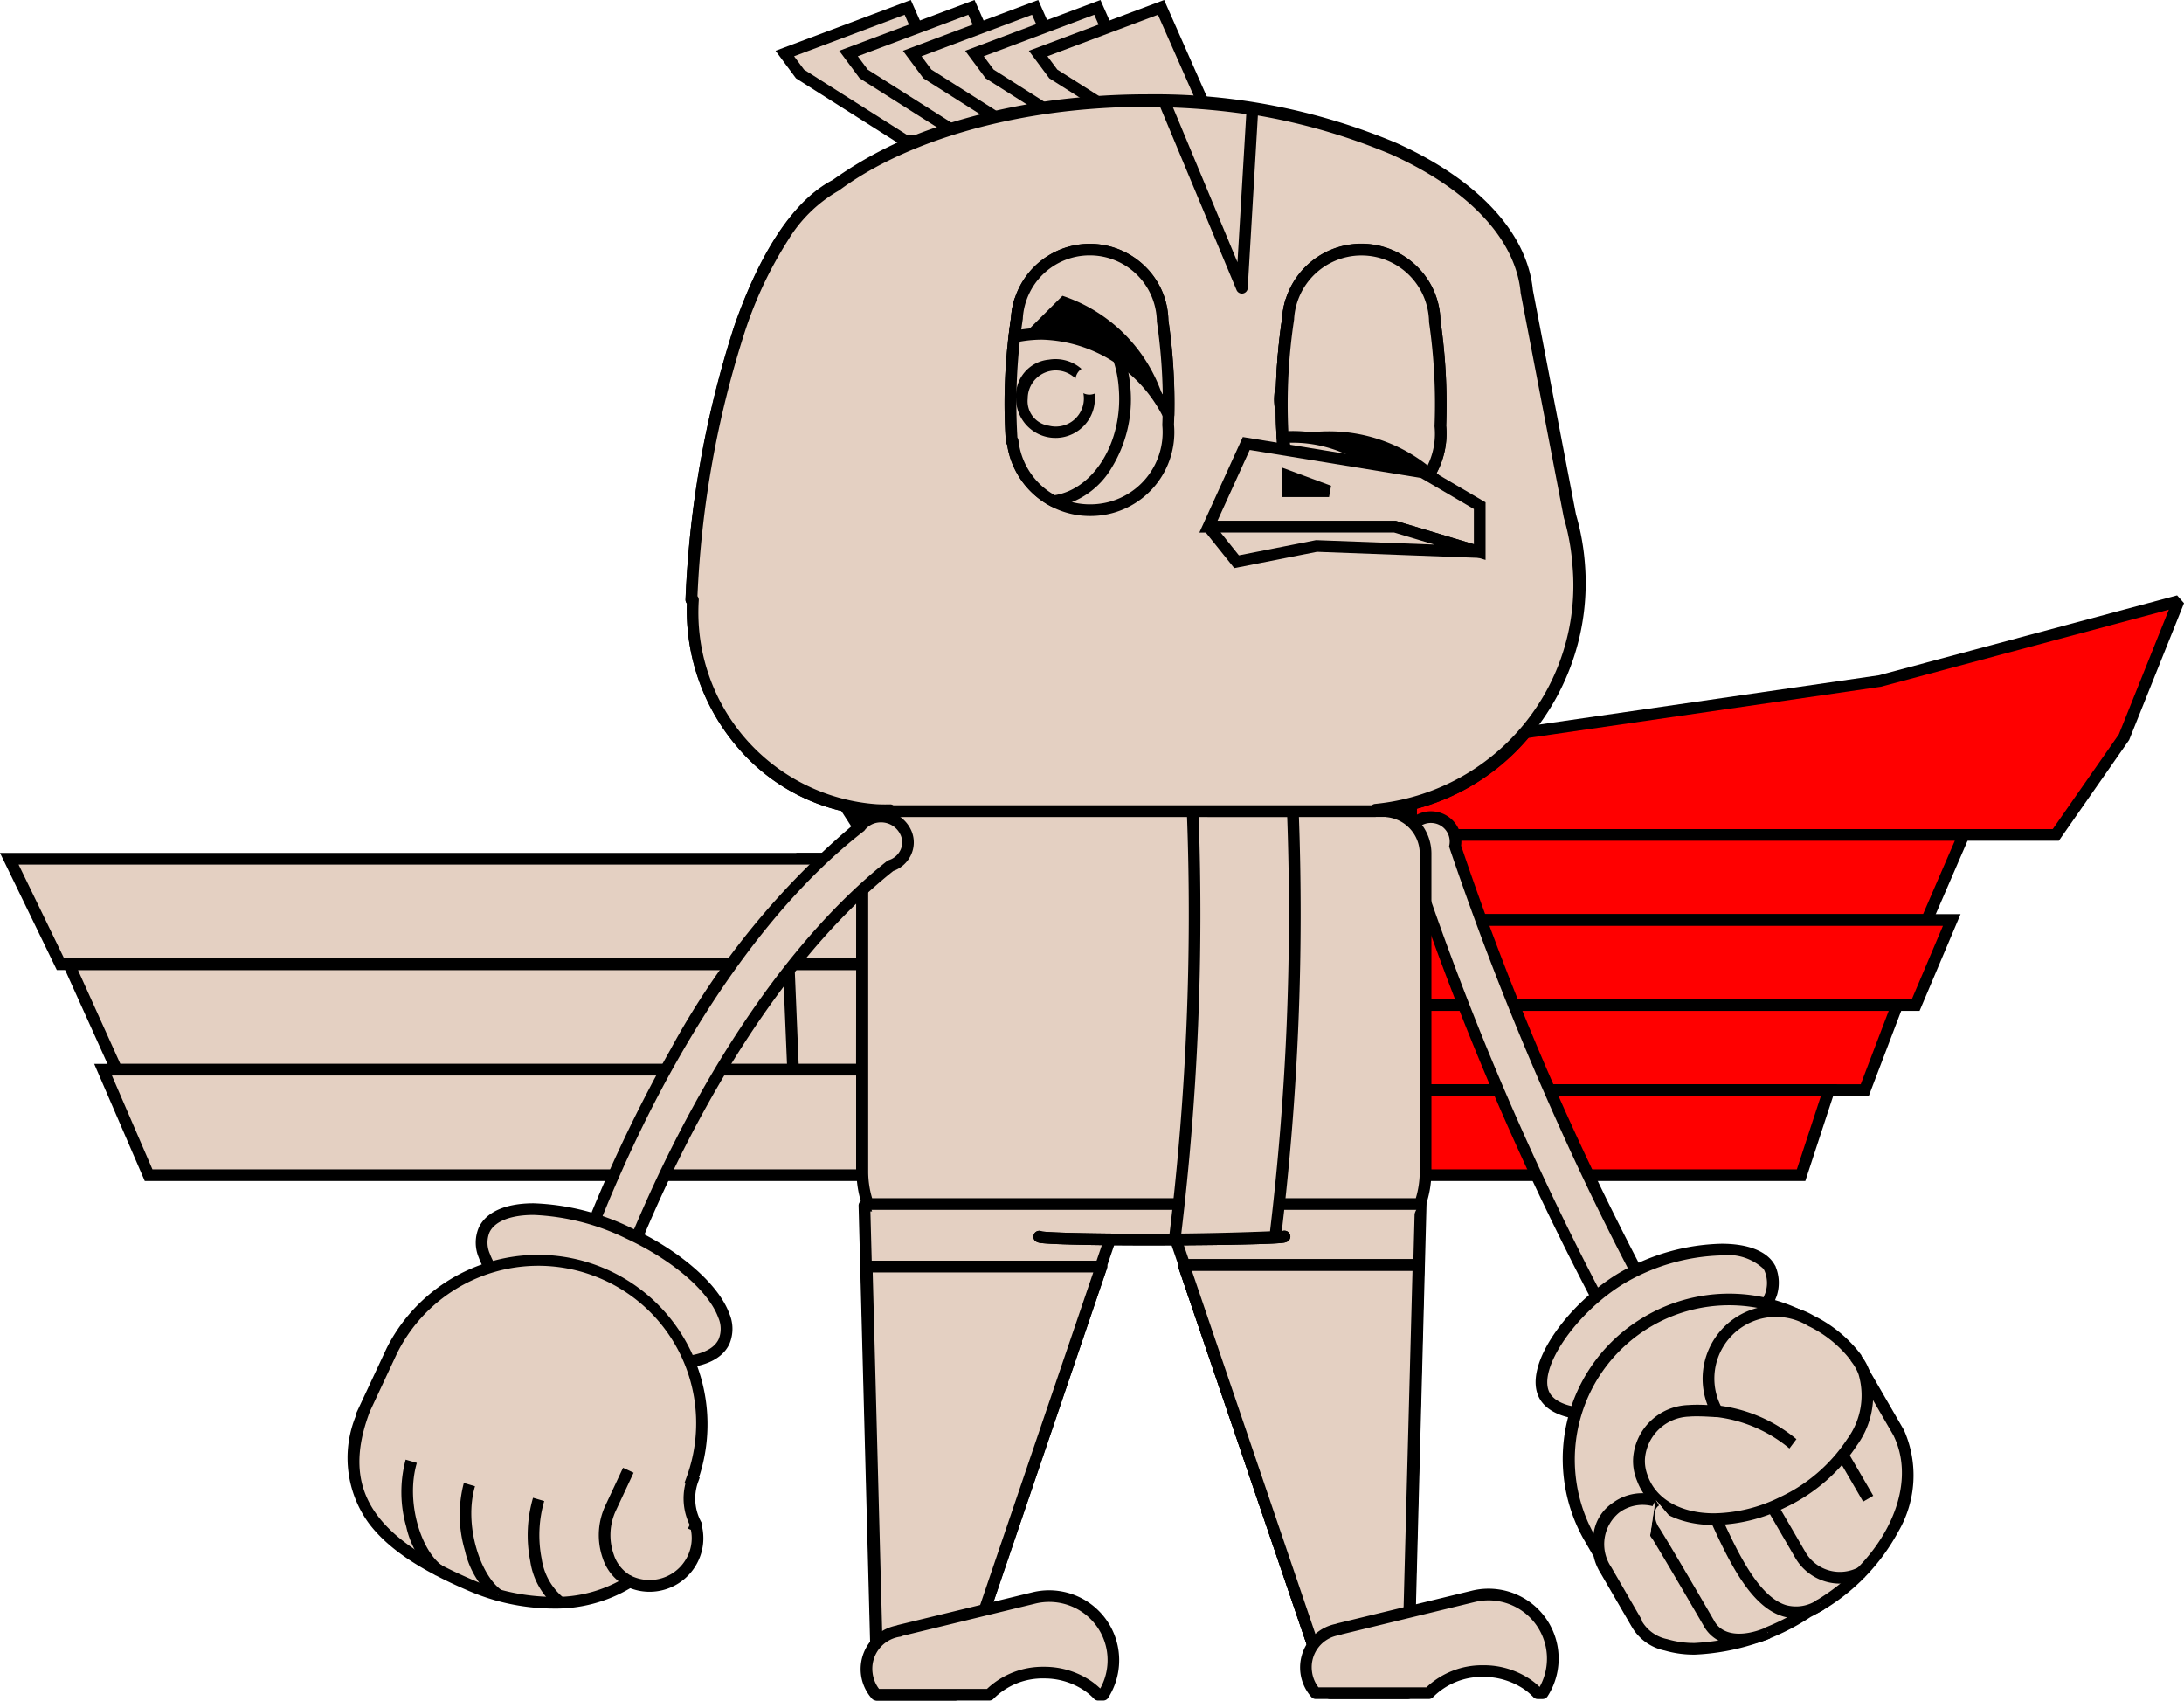 <svg xmlns="http://www.w3.org/2000/svg" width="118.573" height="92.321" viewBox="0 0 118.573 92.321"><defs><style>.a,.b{fill:#e4d0c2;}.a,.c,.d,.e{fill-rule:evenodd;}.c{fill:#0cf;}.d{fill:red;}</style></defs><g transform="translate(0.505 0.401)"><path class="a" d="M619.3,134.992h13.956l-9.032,26.556H620Z" transform="translate(-572.874 -69.946)"/><path class="b" d="M619.3,134.992h13.956l-9.032,26.556H620Z" transform="translate(-572.874 -69.946)"/><path d="M619.3,134.676h13.956a.316.316,0,0,1,.3.418l-9.032,26.556a.316.316,0,0,1-.3.215H620a.317.317,0,0,1-.316-.308l-.7-26.556a.317.317,0,0,1,.316-.325Zm13.514.633H619.625l.686,25.923H624Z" transform="translate(-572.874 -69.946)"/><path class="a" d="M619.427,138.5l.542,20.5H625.2l6.972-20.5Z" transform="translate(-572.877 -70.142)"/><path class="b" d="M619.427,138.5l.542,20.5H625.2l6.972-20.5Z" transform="translate(-572.877 -70.142)"/><path d="M619.427,138.186h12.741a.316.316,0,0,1,.3.418l-6.972,20.5a.317.317,0,0,1-.3.215h-5.227a.316.316,0,0,1-.316-.308l-.542-20.5a.317.317,0,0,1,.316-.325Zm12.3.633H619.752l.525,19.868h4.692Z" transform="translate(-572.877 -70.142)"/><path class="a" d="M619.427,138.5l.542,20.5H625.2l6.972-20.5Z" transform="translate(-572.877 -70.142)"/><path class="b" d="M619.427,138.5l.542,20.5H625.2l6.972-20.5Z" transform="translate(-572.877 -70.142)"/><path d="M619.427,138.186h12.741a.316.316,0,0,1,.3.418l-6.972,20.5a.317.317,0,0,1-.3.215h-5.227a.316.316,0,0,1-.316-.308l-.542-20.5a.317.317,0,0,1,.316-.325Zm12.3.633H619.752l.525,19.868h4.692Z" transform="translate(-572.877 -70.142)"/><path class="a" d="M631.995,162.807h.274a3.482,3.482,0,0,0-3.763-5.257l-7.313,1.778v.017a2.068,2.068,0,0,0-1.761,2.322,2.091,2.091,0,0,0,.517,1.14h6.139a4.268,4.268,0,0,1,5.31-.5,3.564,3.564,0,0,1,.6.5" transform="translate(-572.878 -71.204)"/><path class="b" d="M631.995,162.807h.274a3.482,3.482,0,0,0-3.763-5.257l-7.313,1.778v.017a2.068,2.068,0,0,0-1.761,2.322,2.091,2.091,0,0,0,.517,1.14h6.139a4.268,4.268,0,0,1,5.31-.5A3.564,3.564,0,0,1,631.995,162.807Z" transform="translate(-572.878 -71.204)"/><path d="M632.269,163.123h-.274a.317.317,0,0,1-.23-.1,3.257,3.257,0,0,0-.544-.459,3.875,3.875,0,0,0-2.177-.642,3.738,3.738,0,0,0-2.726,1.1.317.317,0,0,1-.23.1h-6.139a.317.317,0,0,1-.235-.1,2.409,2.409,0,0,1,1.333-3.972.316.316,0,0,1,.071-.027l7.313-1.778a3.815,3.815,0,0,1,2.952.491,3.791,3.791,0,0,1,1.152,5.244A.316.316,0,0,1,632.269,163.123ZM620.1,162.49h5.858a4.4,4.4,0,0,1,3.089-1.2,4.506,4.506,0,0,1,2.531.75,3.967,3.967,0,0,1,.529.427,3.158,3.158,0,0,0-1.061-4.2,3.182,3.182,0,0,0-2.462-.409l-7.219,1.755a.315.315,0,0,1-.128.046,1.753,1.753,0,0,0-1.488,1.969A1.771,1.771,0,0,0,620.1,162.49Z" transform="translate(-572.878 -71.204)"/><path class="a" d="M650.463,134.9H636.507l9.032,26.556h4.221Z" transform="translate(-573.835 -69.94)"/><path class="b" d="M650.463,134.9H636.507l9.032,26.556h4.221Z" transform="translate(-573.835 -69.94)"/><path d="M636.507,134.586h13.955a.317.317,0,0,1,.316.325l-.7,26.556a.317.317,0,0,1-.316.308h-4.221a.316.316,0,0,1-.3-.215L636.208,135a.316.316,0,0,1,.3-.418Zm13.63.633H636.949l8.817,25.923h3.686Z" transform="translate(-573.835 -69.94)"/><path class="a" d="M650.407,138.413l-.542,20.5h-5.227l-6.972-20.5Z" transform="translate(-573.901 -70.137)"/><path class="b" d="M650.407,138.413l-.542,20.5h-5.227l-6.972-20.5Z" transform="translate(-573.901 -70.137)"/><path d="M637.667,138.1h12.74a.317.317,0,0,1,.316.325l-.542,20.5a.316.316,0,0,1-.316.308h-5.227a.317.317,0,0,1-.3-.215l-6.972-20.5a.316.316,0,0,1,.3-.418Zm12.416.633H638.108l6.757,19.868h4.692Z" transform="translate(-573.901 -70.137)"/><path class="a" d="M650.407,138.413l-.542,20.5h-5.227l-6.972-20.5Z" transform="translate(-573.901 -70.137)"/><path class="b" d="M650.407,138.413l-.542,20.5h-5.227l-6.972-20.5Z" transform="translate(-573.901 -70.137)"/><path d="M637.667,138.1h12.74a.317.317,0,0,1,.316.325l-.542,20.5a.316.316,0,0,1-.316.308h-5.227a.317.317,0,0,1-.3-.215l-6.972-20.5a.316.316,0,0,1,.3-.418Zm12.416.633H638.108l6.757,19.868h4.692Z" transform="translate(-573.901 -70.137)"/><path class="a" d="M650.407,138.413l-.542,20.5h-5.227l-6.972-20.5Z" transform="translate(-573.901 -70.137)"/><path class="b" d="M650.407,138.413l-.542,20.5h-5.227l-6.972-20.5Z" transform="translate(-573.901 -70.137)"/><path d="M637.667,138.1h12.74a.317.317,0,0,1,.316.325l-.542,20.5a.316.316,0,0,1-.316.308h-5.227a.317.317,0,0,1-.3-.215l-6.972-20.5a.316.316,0,0,1,.3-.418Zm12.416.633H638.108l6.757,19.868h4.692Z" transform="translate(-573.901 -70.137)"/><path class="a" d="M657.269,162.717h.274a3.482,3.482,0,0,0-3.763-5.257l-7.313,1.777v.017a2.068,2.068,0,0,0-1.761,2.322,2.093,2.093,0,0,0,.517,1.14h6.139a4.268,4.268,0,0,1,5.31-.5,3.539,3.539,0,0,1,.6.5" transform="translate(-574.295 -71.199)"/><path class="b" d="M657.269,162.717h.274a3.482,3.482,0,0,0-3.763-5.257l-7.313,1.777v.017a2.068,2.068,0,0,0-1.761,2.322,2.093,2.093,0,0,0,.517,1.14h6.139a4.268,4.268,0,0,1,5.31-.5A3.539,3.539,0,0,1,657.269,162.717Z" transform="translate(-574.295 -71.199)"/><path d="M657.543,163.034h-.274a.317.317,0,0,1-.23-.1,3.234,3.234,0,0,0-.544-.459,3.927,3.927,0,0,0-2.176-.642,3.739,3.739,0,0,0-2.726,1.1.317.317,0,0,1-.23.1h-6.139a.316.316,0,0,1-.236-.105,2.41,2.41,0,0,1,1.334-3.972.317.317,0,0,1,.071-.027l7.313-1.777a3.816,3.816,0,0,1,2.952.491,3.791,3.791,0,0,1,1.152,5.245A.317.317,0,0,1,657.543,163.034Zm-12.171-.633h5.858a4.4,4.4,0,0,1,3.089-1.2,4.5,4.5,0,0,1,2.53.75,3.938,3.938,0,0,1,.529.427,3.159,3.159,0,0,0-1.061-4.2,3.183,3.183,0,0,0-2.462-.409l-7.219,1.755a.316.316,0,0,1-.128.046,1.753,1.753,0,0,0-1.488,1.969A1.772,1.772,0,0,0,645.371,162.4Z" transform="translate(-574.295 -71.199)"/><path class="c" d="M653.953,108.237v.563l-3.7,4.572h.463v-4.664Z" transform="translate(-574.606 -68.446)"/><path d="M654.269,107.872v1.041l-3.241,4v.776h-.78l-.246-.516.393-.485v-4.254Zm-.633.816V108.6l-2.608.378v2.925Z" transform="translate(-574.606 -68.446)"/><path class="d" d="M692.407,100.224l-2.963,7.388-3.7,5.311h-35v-4.664l25.463-3.695Z" transform="translate(-574.633 -67.997)"/><path d="M692.325,99.918l.376.424-2.977,7.422-3.819,5.476H650.423v-5.254l25.716-3.731Zm-3.161,7.543,2.714-6.768-15.629,4.184-25.192,3.655v4.074h34.518Z" transform="translate(-574.633 -67.997)"/><path class="c" d="M650.74,113.676H655l-2.777,4.618H650.74Z" transform="translate(-574.633 -68.751)"/><path d="M650.423,113.36H655l.271.48-2.87,4.771h-1.977Zm4.015.633h-3.382v3.985h.986Z" transform="translate(-574.633 -68.751)"/><path class="d" d="M650.74,113.676h30l-2,4.618h-28Z" transform="translate(-574.633 -68.751)"/><path d="M650.423,113.36h30.8l-2.274,5.251H650.423Zm29.835.633h-29.2v3.985h27.476Z" transform="translate(-574.633 -68.751)"/><path class="c" d="M650.591,118.568h.277l-2.777,4.618h2.5Z" transform="translate(-574.485 -69.025)"/><path class="b" d="M650.591,118.568h.277l-2.777,4.618h2.5Z" transform="translate(-574.485 -69.025)"/><path d="M650.275,118.252h.594l.271.48-.232.386V123.5h-2.816l-.271-.48,2.455-4.081Zm0,4.618v-2.7l-1.624,2.7Z" transform="translate(-574.485 -69.025)"/><path class="d" d="M650.74,118.568h29.352l-1.957,4.618h-27.4Z" transform="translate(-574.633 -69.025)"/><path d="M650.423,118.252H680.57l-2.225,5.251H650.423Zm29.191.633H651.056v3.985h26.869Z" transform="translate(-574.633 -69.025)"/><path class="c" d="M650.712,123.46h2.315l-2.777,4.618h.463Z" transform="translate(-574.604 -69.299)"/><path d="M650.4,123.143h2.631l.271.48-2.269,3.773v1h-.779l-.271-.48.417-.694Zm2.072.633h-1.439v2.392Z" transform="translate(-574.604 -69.299)"/><path class="d" d="M650.74,123.46h26.389l-1.759,4.618H650.74Z" transform="translate(-574.633 -69.299)"/><path d="M650.423,123.143h27.165l-2,5.251H650.423Zm26.246.633H651.056v3.985h24.095Z" transform="translate(-574.633 -69.299)"/><path class="c" d="M650.74,128.352h3.333L651.3,132.97h-.556Z" transform="translate(-574.633 -69.573)"/><path d="M650.423,128.035h3.649l.271.48-2.869,4.771h-1.052Zm3.09.633h-2.457v3.985h.061Z" transform="translate(-574.633 -69.573)"/><path class="d" d="M650.74,128.352h22.686l-1.513,4.618H650.74Z" transform="translate(-574.633 -69.573)"/><path d="M650.423,128.035h23.439l-1.72,5.251H650.423Zm22.566.633H651.056v3.985h20.627Z" transform="translate(-574.633 -69.573)"/><path class="a" d="M653.112,114.227a1.333,1.333,0,0,0-2.62-.491,1.287,1.287,0,0,0,.006.53l0,.013a1.335,1.335,0,0,0,.075.225,157.7,157.7,0,0,0,13.823,30.7l2.079-1.524a159.334,159.334,0,0,1-13.365-29.454" transform="translate(-574.618 -68.693)"/><path class="b" d="M653.112,114.227a1.333,1.333,0,0,0-2.62-.491,1.287,1.287,0,0,0,.006.53l0,.013a1.335,1.335,0,0,0,.075.225,157.7,157.7,0,0,0,13.823,30.7l2.079-1.524A159.334,159.334,0,0,1,653.112,114.227Z" transform="translate(-574.618 -68.693)"/><path d="M651.8,112.335h0a1.683,1.683,0,0,1,.307.028,1.645,1.645,0,0,1,1.332,1.837,160.08,160.08,0,0,0,13.313,29.32l.146.247-2.591,1.9-.178-.3A158.767,158.767,0,0,1,650.28,114.62a1.613,1.613,0,0,1-.082-.245l-.01-.042a1.6,1.6,0,0,1-.008-.655A1.648,1.648,0,0,1,651.8,112.335Zm14.26,31.261A147.4,147.4,0,0,1,658.9,129.74c-2.28-5.024-4.328-10.209-6.088-15.411l-.027-.079.016-.082a1,1,0,0,0-.157-.755,1.011,1.011,0,0,0-.655-.427,1.048,1.048,0,0,0-.191-.018,1.014,1.014,0,0,0-1,.827.969.969,0,0,0,0,.4l0,.014a1.028,1.028,0,0,0,.052.16l.009.018.006.019a158.436,158.436,0,0,0,13.617,30.34Z" transform="translate(-574.618 -68.693)"/><path class="a" d="M670.611,138.485c-.906-1.555-5.165-1.128-8.021.59-2.655,1.593-5.045,4.863-4.177,6.394.885,1.55,5.02,1.183,7.82-.407,2.842-1.613,5.272-5.033,4.376-6.571Z" transform="translate(-575.053 -70.087)"/><path class="b" d="M670.611,138.485c-.906-1.555-5.165-1.128-8.021.59-2.655,1.593-5.045,4.863-4.177,6.394.885,1.55,5.02,1.183,7.82-.407,2.842-1.613,5.272-5.033,4.376-6.571Z" transform="translate(-575.053 -70.087)"/><path d="M668.016,137.207h0c1.429,0,2.448.4,2.868,1.119l.069.119,0,.015a2.3,2.3,0,0,1,.051,1.594,10.311,10.311,0,0,1-4.611,5.284,11.447,11.447,0,0,1-5.318,1.44c-1.467,0-2.509-.409-2.933-1.151-1-1.757,1.532-5.169,4.289-6.823A11.507,11.507,0,0,1,668.016,137.207Zm2.268,1.356a2.834,2.834,0,0,0-2.268-.723h0a11,11,0,0,0-5.262,1.506c-2.649,1.589-4.776,4.712-4.065,5.967.3.528,1.17.831,2.383.831a10.776,10.776,0,0,0,5.005-1.357,9.622,9.622,0,0,0,4.312-4.9,1.687,1.687,0,0,0-.054-1.238Z" transform="translate(-575.053 -70.087)"/><path class="a" d="M672.783,157.354c4.251-2.226,6.473-6.566,4.961-9.691a.345.345,0,0,0-.033-.066l-1.764-3.047a8.739,8.739,0,0,0-11.96-2.893,8.627,8.627,0,0,0-3.119,11.554l.593,1.024a2.541,2.541,0,0,0,.348.857l1.7,2.929a2.373,2.373,0,0,0,1.579,1.122c1.971.606,5.026-.107,7.7-1.794Z" transform="translate(-575.14 -70.248)"/><path class="b" d="M672.783,157.354c4.251-2.226,6.473-6.566,4.961-9.691a.345.345,0,0,0-.033-.066l-1.764-3.047a8.739,8.739,0,0,0-11.96-2.893,8.627,8.627,0,0,0-3.119,11.554l.593,1.024a2.541,2.541,0,0,0,.348.857l1.7,2.929a2.373,2.373,0,0,0,1.579,1.122c1.971.606,5.026-.107,7.7-1.794Z" transform="translate(-575.14 -70.248)"/><path d="M666.656,159.674a5.673,5.673,0,0,1-1.644-.223,2.7,2.7,0,0,1-1.774-1.268l-1.7-2.925a2.842,2.842,0,0,1-.377-.906l-.571-.987a8.931,8.931,0,0,1,3.232-11.978,9.044,9.044,0,0,1,12.393,3l0,.007,1.764,3.047a.663.663,0,0,1,.05.1,6.062,6.062,0,0,1-.328,5.448,11.12,11.12,0,0,1-4.76,4.638A12.383,12.383,0,0,1,666.656,159.674Zm-5.511-6.618.617,1.065.01.05a2.216,2.216,0,0,0,.3.75l.007.012,1.7,2.929a2.067,2.067,0,0,0,1.369.971l.03.008a5.03,5.03,0,0,0,1.472.2,11.918,11.918,0,0,0,5.964-1.958l.082.128-.072-.134.009,0h0l0,0c4.091-2.145,6.251-6.3,4.817-9.269l-.013-.03-.008-.014-1.763-3.045a8.381,8.381,0,0,0-14.531,8.343Z" transform="translate(-575.14 -70.248)"/><path class="a" d="M675.684,143.664a6.843,6.843,0,0,0-2.49-2.065,3.664,3.664,0,0,0-5.115,4.9,12.193,12.193,0,0,0-1.533-.027,2.791,2.791,0,0,0-2.7,2.554,2.445,2.445,0,0,0,.2,1.149l-.007,0c.876,2.313,4.276,2.874,7.592,1.272s5.3-4.768,4.422-7.065a2.855,2.855,0,0,0-.383-.7l.006-.021Z" transform="translate(-575.369 -70.286)"/><path class="b" d="M675.684,143.664a6.843,6.843,0,0,0-2.49-2.065,3.664,3.664,0,0,0-5.115,4.9,12.193,12.193,0,0,0-1.533-.027,2.791,2.791,0,0,0-2.7,2.554,2.445,2.445,0,0,0,.2,1.149l-.007,0c.876,2.313,4.276,2.874,7.592,1.272s5.3-4.768,4.422-7.065a2.855,2.855,0,0,0-.383-.7l.006-.021Z" transform="translate(-575.369 -70.286)"/><path d="M671.3,140.753a3.993,3.993,0,0,1,2.036.559,7.21,7.21,0,0,1,2.6,2.16l-.022.033.013-.01a3.16,3.16,0,0,1,.426.778,4.6,4.6,0,0,1-.668,4.071,9.486,9.486,0,0,1-3.913,3.389,8.965,8.965,0,0,1-3.85.943c-2.048,0-3.61-.893-4.176-2.388l0,0a2.775,2.775,0,0,1-.214-1.277,3.107,3.107,0,0,1,2.99-2.848c.158-.011.318-.017.49-.017.19,0,.375.007.555.016a3.973,3.973,0,0,1,3.726-5.4Zm4.036,2.975a6.427,6.427,0,0,0-2.244-1.831l-.03-.011-.027-.016a3.347,3.347,0,0,0-4.675,4.478l-.291.47-.281-.015c-.249-.014-.507-.028-.769-.028-.157,0-.3,0-.445.015a2.482,2.482,0,0,0-2.4,2.258,2.142,2.142,0,0,0,.171,1l-.016.018.015-.006c.47,1.24,1.81,1.98,3.584,1.98a8.331,8.331,0,0,0,3.574-.88,8.846,8.846,0,0,0,3.652-3.155,4,4,0,0,0,.612-3.512,2.53,2.53,0,0,0-.342-.624l-.092-.124Z" transform="translate(-575.369 -70.286)"/><path class="a" d="M668.214,146.807a7.87,7.87,0,0,1,4.238,1.782Z" transform="translate(-575.615 -70.608)"/><path class="b" d="M668.214,146.807a7.87,7.87,0,0,1,4.238,1.782" transform="translate(-575.615 -70.608)"/><path d="M672.261,148.842a7.6,7.6,0,0,0-4.093-1.722l.091-.626a8.137,8.137,0,0,1,4.382,1.842Z" transform="translate(-575.615 -70.608)"/><path class="a" d="M671.555,152.393l1.489,2.562a2.49,2.49,0,0,0,3.337.906Z" transform="translate(-575.798 -70.92)"/><path class="b" d="M671.555,152.393l1.489,2.562a2.49,2.49,0,0,0,3.337.906" transform="translate(-575.798 -70.92)"/><path d="M675.2,156.49a2.811,2.811,0,0,1-2.427-1.377l-1.488-2.562.547-.318,1.489,2.562a2.161,2.161,0,0,0,2.905.791l.316.548A2.678,2.678,0,0,1,675.2,156.49Z" transform="translate(-575.798 -70.92)"/><path d="M1.1,2.525-.274.159.274-.159,1.649,2.206Z" transform="translate(99.548 78.595)"/><path class="a" d="M668.281,153.031c1.369,3.035,3.026,6.234,5.686,4.629Z" transform="translate(-575.614 -70.956)"/><path class="b" d="M668.281,153.031c1.369,3.035,3.026,6.234,5.686,4.629" transform="translate(-575.614 -70.956)"/><path d="M672.589,158.405a2.373,2.373,0,0,1-.709-.109c-1.687-.526-2.846-2.825-3.888-5.135l.577-.26c.94,2.083,2.062,4.344,3.5,4.791a2.062,2.062,0,0,0,1.734-.3l.327.542A2.979,2.979,0,0,1,672.589,158.405Z" transform="translate(-575.614 -70.956)"/><path class="a" d="M664.81,151.949c-.48.276-.5.984-.126,1.626.026-.014,1.361,2.232,2.983,5.025.443.854,1.589,1.219,3.21.541Z" transform="translate(-575.4 -70.895)"/><path class="b" d="M664.81,151.949c-.48.276-.5.984-.126,1.626.026-.014,1.361,2.232,2.983,5.025.443.854,1.589,1.219,3.21.541" transform="translate(-575.4 -70.895)"/><path d="M669.318,159.808a2.719,2.719,0,0,1-.554-.054,1.959,1.959,0,0,1-1.376-1c-1.358-2.339-2.433-4.153-2.81-4.763l-.014.008-.154-.262a1.871,1.871,0,0,1-.26-1.393,1.062,1.062,0,0,1,.5-.668l.315.549a.437.437,0,0,0-.2.281,1.258,1.258,0,0,0,.188.9,1.011,1.011,0,0,1,.068.1c.043.067.1.166.184.3.155.253.372.615.646,1.077.568.957,1.311,2.224,2.091,3.567l.007.013c.412.795,1.488.946,2.807.395l.244.584A4.419,4.419,0,0,1,669.318,159.808Z" transform="translate(-575.4 -70.895)"/><path class="a" d="M664.6,151.973a2.42,2.42,0,0,0-2.123.363,2.525,2.525,0,0,0-.54,3.383l1.67,2.885Z" transform="translate(-575.237 -70.89)"/><path class="b" d="M664.6,151.973a2.42,2.42,0,0,0-2.123.363,2.525,2.525,0,0,0-.54,3.383l1.67,2.885" transform="translate(-575.237 -70.89)"/><path d="M663.329,158.763l-1.67-2.885a3.218,3.218,0,0,1-.409-2.12,2.384,2.384,0,0,1,1.055-1.69,2.687,2.687,0,0,1,2.438-.376l-.292.562a2.14,2.14,0,0,0-1.809.351,2.213,2.213,0,0,0-.435,2.956l1.67,2.886Z" transform="translate(-575.237 -70.89)"/><path class="a" d="M615.725,107.321l3.241.366v6.927h.926l-4.167-6.465Z" transform="translate(-572.672 -68.395)"/><path class="b" d="M615.725,107.321l3.241.366v6.927h.926l-4.167-6.465Z" transform="translate(-572.672 -68.395)"/><path d="M615.408,106.966l3.874.438v5.68l.875,1.358-.266.488h-1.242v-1.66l-3.241-5.029Zm3.241,1-2.608-.295v.38l2.608,4.047Z" transform="translate(-572.672 -68.395)"/><path class="a" d="M619.158,107.708v6.927h2.778Z" transform="translate(-572.864 -68.416)"/><path class="b" d="M619.158,107.708v6.927h2.778Z" transform="translate(-572.864 -68.416)"/><path d="M619.452,107.591l2.952,7.361h-3.562v-7.243Zm2.016,6.728-1.993-4.971v4.971Z" transform="translate(-572.864 -68.416)"/><path class="a" d="M615.725,115.046h3.241v5.726h-3.046Z" transform="translate(-572.672 -68.828)"/><path class="b" d="M615.725,115.046h3.241v5.726h-3.046Z" transform="translate(-572.672 -68.828)"/><path d="M615.4,114.73h3.885v6.359h-3.669Zm3.252.633h-2.6l.173,5.093h2.424Z" transform="translate(-572.672 -68.828)"/><path class="a" d="M570.112,115.046h46.3v5.726H572.89Z" transform="translate(-570.112 -68.828)"/><path class="b" d="M570.112,115.046h46.3v5.726H572.89Z" transform="translate(-570.112 -68.828)"/><path d="M569.607,114.73h47.119v6.359H572.692Zm46.486.633H570.617l2.471,5.093h43Z" transform="translate(-570.112 -68.828)"/><path class="a" d="M573.545,121.112H616.6v5.726H576.129Z" transform="translate(-570.305 -69.167)"/><path class="b" d="M573.545,121.112H616.6v5.726H576.129Z" transform="translate(-570.305 -69.167)"/><path d="M573.055,120.8h43.863v6.359H575.924Zm43.23.633h-42.25l2.3,5.093h39.952Z" transform="translate(-570.305 -69.167)"/><path class="a" d="M614.94,121.112h3.981v5.726h-3.742Z" transform="translate(-572.627 -69.167)"/><path class="b" d="M614.94,121.112h3.981v5.726h-3.742Z" transform="translate(-572.627 -69.167)"/><path d="M614.61,120.8h4.628v6.359h-4.362Zm3.995.633H615.27l.213,5.093H618.6Z" transform="translate(-572.627 -69.167)"/><path class="a" d="M575.507,127.178h41.2V132.9H577.979Z" transform="translate(-570.417 -69.507)"/><path class="b" d="M575.507,127.178h41.2V132.9H577.979Z" transform="translate(-570.417 -69.507)"/><path d="M575.026,126.862h42v6.359H577.771Zm41.369.633H575.988l2.2,5.093h38.207Z" transform="translate(-570.417 -69.507)"/><path class="b" d="M619.158,127.178v0Z" transform="translate(-572.864 -69.507)"/><path d="M618.841,127.178h.633V132.9h-.633Z" transform="translate(-572.864 -69.507)"/><path class="a" d="M619.614,134.9l.236.815c-.032.615,6.476,1.117,14.538,1.119s14.623-.495,14.655-1.11v-.008l.379-.815Z" transform="translate(-572.892 -69.94)"/><path class="b" d="M629.357,136.78a53.485,53.485,0,0,0,5.852.16c4.119,0,7.458-.075,7.458-.167" transform="translate(-573.432 -70.045)"/><path d="M635.208,137.256c-1.566,0-3.039-.017-4.146-.047-.541-.015-.967-.032-1.266-.052-.159-.01-.277-.021-.363-.032-.261-.035-.393-.151-.393-.346a.317.317,0,0,1,.457-.284c.368.062,2.6.127,5.711.127,4.057,0,6.908-.07,7.324-.137a.317.317,0,0,1,.451.287c0,.3-.315.335-.434.348s-.256.022-.452.033c-.379.02-.92.038-1.608.053C639.079,137.239,637.2,137.256,635.208,137.256Z" transform="translate(-573.432 -70.045)"/><path class="a" d="M649.455,133.636a5.41,5.41,0,0,0,.3-1.771V114.582a2.31,2.31,0,0,0-2.1-2.265v-.01h-26.2a2.313,2.313,0,0,0-2.333,2.292,2.244,2.244,0,0,0,.053.486v.059a2.273,2.273,0,0,0,0,.972v15.748a5.4,5.4,0,0,0,.3,1.771Z" transform="translate(-572.862 -68.674)"/><path class="b" d="M649.455,133.636a5.41,5.41,0,0,0,.3-1.771V114.582a2.31,2.31,0,0,0-2.1-2.265v-.01h-26.2a2.313,2.313,0,0,0-2.333,2.292,2.244,2.244,0,0,0,.053.486v.059a2.273,2.273,0,0,0,0,.972v15.748a5.4,5.4,0,0,0,.3,1.771Z" transform="translate(-572.862 -68.674)"/><path d="M649.455,133.952h-29.98a.317.317,0,0,1-.3-.213,5.7,5.7,0,0,1-.316-1.875V116.15a2.609,2.609,0,0,1,0-1.035,2.565,2.565,0,0,1-.052-.516,2.632,2.632,0,0,1,2.649-2.608h26.2a.316.316,0,0,1,.115.022,2.621,2.621,0,0,1,2.3,2.567v17.285a5.714,5.714,0,0,1-.315,1.874A.316.316,0,0,1,649.455,133.952Zm-29.749-.633h29.519a5.082,5.082,0,0,0,.212-1.454V114.582a1.991,1.991,0,0,0-1.815-1.95.319.319,0,0,1-.049-.009H621.456a2,2,0,0,0-2.016,1.975,1.929,1.929,0,0,0,.046.417.317.317,0,0,1,.008.069v.059a.316.316,0,0,1-.007.068,1.967,1.967,0,0,0,0,.837.316.316,0,0,1,.007.068v15.748A5.07,5.07,0,0,0,619.706,133.319Z" transform="translate(-572.862 -68.674)"/><path class="b" d="M629.345,136.78a53.49,53.49,0,0,0,5.852.16c4.119,0,7.458-.075,7.458-.167" transform="translate(-573.433 -70.045)"/><path d="M635.2,137.256c-1.566,0-3.039-.017-4.147-.047-.541-.015-.967-.032-1.266-.052-.159-.01-.277-.021-.363-.032-.261-.035-.393-.151-.393-.346a.317.317,0,0,1,.457-.284c.368.062,2.6.127,5.711.127,4.057,0,6.909-.07,7.324-.137a.317.317,0,0,1,.451.287c0,.3-.315.335-.434.348s-.256.022-.452.033c-.379.02-.92.038-1.608.053C639.068,137.239,637.192,137.256,635.2,137.256Z" transform="translate(-573.433 -70.045)"/><path class="a" d="M637.142,135.56c1.921-.018,3.776-.065,5.457-.139a145.043,145.043,0,0,0,.958-23.115h-5.441a144.871,144.871,0,0,1-.974,23.253" transform="translate(-573.87 -68.674)"/><path class="b" d="M637.142,135.56c1.921-.018,3.776-.065,5.457-.139a145.043,145.043,0,0,0,.958-23.115h-5.441A144.871,144.871,0,0,1,637.142,135.56Z" transform="translate(-573.87 -68.674)"/><path d="M637.142,135.877a.317.317,0,0,1-.314-.356,144.613,144.613,0,0,0,.972-23.2.317.317,0,0,1,.316-.328h5.441a.317.317,0,0,1,.316.3,145.465,145.465,0,0,1-.96,23.166.317.317,0,0,1-.3.277c-1.695.074-3.535.121-5.468.139Zm1.3-23.253a145.445,145.445,0,0,1-.943,22.617c1.694-.019,3.311-.061,4.817-.123a144.928,144.928,0,0,0,.933-22.493Z" transform="translate(-573.87 -68.674)"/><path class="a" d="M621.389,66.083l3.211,7.269h-3.293L615.542,69.7l-.824-1.109Z" transform="translate(-572.613 -66.083)"/><path class="b" d="M621.389,66.083l3.211,7.269h-3.293L615.542,69.7l-.824-1.109Z" transform="translate(-572.613 -66.083)"/><path d="M621.558,65.682l3.528,7.987h-3.871l-5.892-3.736-1.109-1.494Zm2.557,7.354-2.894-6.552-6,2.252.538.725,5.638,3.574Z" transform="translate(-572.613 -66.083)"/><path class="a" d="M625.054,66.083l3.211,7.269h-3.293L619.207,69.7l-.824-1.109Z" transform="translate(-572.82 -66.083)"/><path class="b" d="M625.054,66.083l3.211,7.269h-3.293L619.207,69.7l-.824-1.109Z" transform="translate(-572.82 -66.083)"/><path d="M625.223,65.682l3.528,7.987H624.88l-5.892-3.736-1.11-1.494Zm2.557,7.354-2.894-6.552-6,2.252.539.725,5.638,3.574Z" transform="translate(-572.82 -66.083)"/><path class="a" d="M628.718,66.083l3.211,7.269h-3.293L622.871,69.7l-.824-1.109Z" transform="translate(-573.024 -66.083)"/><path class="b" d="M628.718,66.083l3.211,7.269h-3.293L622.871,69.7l-.824-1.109Z" transform="translate(-573.024 -66.083)"/><path d="M628.886,65.682l3.528,7.987h-3.871l-5.892-3.736-1.11-1.494Zm2.557,7.354-2.894-6.552-6,2.252.538.725,5.638,3.574Z" transform="translate(-573.024 -66.083)"/><path class="a" d="M632.295,66.083l3.211,7.269h-3.293L626.448,69.7l-.824-1.109Z" transform="translate(-573.223 -66.083)"/><path class="b" d="M632.295,66.083l3.211,7.269h-3.293L626.448,69.7l-.824-1.109Z" transform="translate(-573.223 -66.083)"/><path d="M632.463,65.682l3.528,7.987h-3.871l-5.892-3.736-1.109-1.494Zm2.557,7.354-2.894-6.552-6,2.252.538.725,5.638,3.574Z" transform="translate(-573.223 -66.083)"/><path class="a" d="M635.959,66.083l3.211,7.269h-3.294L630.112,69.7l-.824-1.109Z" transform="translate(-573.429 -66.083)"/><path class="b" d="M635.959,66.083l3.211,7.269h-3.294L630.112,69.7l-.824-1.109Z" transform="translate(-573.429 -66.083)"/><path d="M636.127,65.682l3.529,7.987h-3.871l-5.892-3.736-1.11-1.494Zm2.557,7.354-2.894-6.552-6,2.252.538.725,5.638,3.574Z" transform="translate(-573.429 -66.083)"/><path class="a" d="M609.427,98.535a10.753,10.753,0,0,0,9.965,11.423c.252.012.5.015.757.009l.032.048h26.295l.056-.076A12.233,12.233,0,0,0,657.553,96.7a12.774,12.774,0,0,0-.483-2.713l-2.347-12.213a5.944,5.944,0,0,0-.209-1.09c-1.721-5.955-12.271-10.048-23.565-9.14-5.548.446-10.514,2.062-13.759,4.476-4.07,2.064-7.223,11.107-7.846,22.512Z" transform="translate(-572.313 -66.382)"/><path class="b" d="M609.427,98.535a10.753,10.753,0,0,0,9.965,11.423c.252.012.5.015.757.009l.032.048h26.295l.056-.076A12.233,12.233,0,0,0,657.553,96.7a12.774,12.774,0,0,0-.483-2.713l-2.347-12.213a5.944,5.944,0,0,0-.209-1.09c-1.721-5.955-12.271-10.048-23.565-9.14-5.548.446-10.514,2.062-13.759,4.476-4.07,2.064-7.223,11.107-7.846,22.512Z" transform="translate(-572.313 -66.382)"/><path d="M646.476,110.332H620.181a.316.316,0,0,1-.164-.046c-.215,0-.431,0-.64-.012A10.57,10.57,0,0,1,611.9,106.6a11.409,11.409,0,0,1-2.8-7.862.317.317,0,0,1-.075-.222,55.36,55.36,0,0,1,2.648-14.846c1.437-4.122,3.285-6.859,5.347-7.919a21.224,21.224,0,0,1,6.086-3.008,34.145,34.145,0,0,1,7.815-1.514c1.049-.084,2.115-.127,3.168-.127a33.787,33.787,0,0,1,13.523,2.637c3.869,1.738,6.427,4.174,7.2,6.858a6.294,6.294,0,0,1,.219,1.133l2.341,12.184a13.108,13.108,0,0,1,.491,2.766,12.939,12.939,0,0,1-2.948,9.217,11.985,11.985,0,0,1-8.225,4.345A.317.317,0,0,1,646.476,110.332Zm-26.159-.633h26.009a.317.317,0,0,1,.183-.076,11.93,11.93,0,0,0,10.728-12.9,12.476,12.476,0,0,0-.471-2.646c0-.01-.005-.019-.007-.029l-2.347-12.213c0-.01,0-.02,0-.03a5.654,5.654,0,0,0-.2-1.032c-.723-2.5-3.158-4.8-6.854-6.457a33.144,33.144,0,0,0-13.264-2.581c-1.036,0-2.085.042-3.117.125-5.458.438-10.414,2.047-13.6,4.415a.314.314,0,0,1-.046.028,7.654,7.654,0,0,0-2.735,2.677,21.878,21.878,0,0,0-2.325,4.9,54.474,54.474,0,0,0-2.6,14.455.317.317,0,0,1,.071.215,10.448,10.448,0,0,0,9.665,11.092c.239.012.488.015.734.009A.315.315,0,0,1,620.317,109.7Z" transform="translate(-572.313 -66.382)"/><path class="a" d="M609.427,98.55a10.74,10.74,0,0,0,9.955,11.41c.251.013.5.016.755.009l.033.049h26.266l.057-.077A12.218,12.218,0,0,0,657.5,96.72a12.812,12.812,0,0,0-.482-2.71l-2.344-12.2a5.907,5.907,0,0,0-.209-1.089c-1.719-5.949-12.257-10.037-23.538-9.131-5.542.446-10.5,2.06-13.744,4.472-4.066,2.062-7.214,11.1-7.837,22.488Z" transform="translate(-572.313 -66.385)"/><path class="b" d="M609.427,98.55a10.74,10.74,0,0,0,9.955,11.41c.251.013.5.016.755.009l.033.049h26.266l.057-.077A12.218,12.218,0,0,0,657.5,96.72a12.812,12.812,0,0,0-.482-2.71l-2.344-12.2a5.907,5.907,0,0,0-.209-1.089c-1.719-5.949-12.257-10.037-23.538-9.131-5.542.446-10.5,2.06-13.744,4.472-4.066,2.062-7.214,11.1-7.837,22.488Z" transform="translate(-572.313 -66.385)"/><path d="M646.436,110.335H620.17a.316.316,0,0,1-.165-.046c-.217,0-.431,0-.64-.013a10.557,10.557,0,0,1-7.47-3.667,11.4,11.4,0,0,1-2.792-7.853.317.317,0,0,1-.075-.222,55.325,55.325,0,0,1,2.645-14.83c1.435-4.118,3.281-6.852,5.341-7.91a21.206,21.206,0,0,1,6.079-3,34.122,34.122,0,0,1,7.807-1.513c1.047-.084,2.111-.127,3.162-.127a33.754,33.754,0,0,1,13.51,2.634c3.865,1.736,6.421,4.17,7.2,6.851a6.249,6.249,0,0,1,.219,1.132l2.338,12.17a13.155,13.155,0,0,1,.49,2.763,12.926,12.926,0,0,1-2.945,9.208,11.968,11.968,0,0,1-8.214,4.34A.317.317,0,0,1,646.436,110.335Zm-26.129-.633h25.979a.317.317,0,0,1,.184-.077,11.914,11.914,0,0,0,10.715-12.884,12.523,12.523,0,0,0-.471-2.643c0-.01-.005-.019-.007-.029l-2.344-12.2c0-.01,0-.02,0-.03a5.615,5.615,0,0,0-.2-1.031c-.723-2.5-3.154-4.791-6.847-6.45a33.112,33.112,0,0,0-13.25-2.578c-1.034,0-2.081.042-3.111.125-5.453.438-10.4,2.046-13.581,4.41a.315.315,0,0,1-.046.028,7.644,7.644,0,0,0-2.732,2.675,21.853,21.853,0,0,0-2.322,4.892,54.431,54.431,0,0,0-2.6,14.439.316.316,0,0,1,.071.215,10.434,10.434,0,0,0,9.655,11.079c.239.013.485.016.731.009A.315.315,0,0,1,620.306,109.7Z" transform="translate(-572.313 -66.385)"/><path class="a" d="M636.534,71.491l4.221,10.121.57-9.7a38.052,38.052,0,0,0-4.792-.42" transform="translate(-573.836 -66.386)"/><path class="b" d="M636.534,71.491l4.221,10.121.57-9.7A38.052,38.052,0,0,0,636.534,71.491Z" transform="translate(-573.836 -66.386)"/><path d="M636.534,71.174h.008a38.416,38.416,0,0,1,4.832.424.316.316,0,0,1,.268.331l-.57,9.7a.317.317,0,0,1-.608.1l-4.221-10.121a.316.316,0,0,1,.292-.438Zm4.459,1.007a37.746,37.746,0,0,0-3.977-.359l3.5,8.4Z" transform="translate(-573.836 -66.386)"/><path class="a" d="M627.808,90.4a4.247,4.247,0,0,0,8.449-.874,30.9,30.9,0,0,0-.306-5.652,3.959,3.959,0,0,0-7.909-.146,30.939,30.939,0,0,0-.283,6.672Z" transform="translate(-573.34 -66.864)"/><path class="b" d="M627.808,90.4a4.247,4.247,0,0,0,8.449-.874,30.9,30.9,0,0,0-.306-5.652,3.959,3.959,0,0,0-7.909-.146,30.939,30.939,0,0,0-.283,6.672Z" transform="translate(-573.34 -66.864)"/><path d="M632.024,94.477h0a4.542,4.542,0,0,1-4.51-3.875.315.315,0,0,1-.071-.18,31.1,31.1,0,0,1,.284-6.725,4.283,4.283,0,0,1,7.262-2.781,4.2,4.2,0,0,1,1.277,2.934,31.137,31.137,0,0,1,.307,5.668,4.548,4.548,0,0,1-4.054,4.934A4.659,4.659,0,0,1,632.024,94.477Zm-3.96-4.262a.316.316,0,0,1,.058.151,3.909,3.909,0,0,0,3.9,3.478,4.031,4.031,0,0,0,.428-.023,3.913,3.913,0,0,0,3.489-4.263.317.317,0,0,1,0-.044,30.51,30.51,0,0,0-.3-5.593.312.312,0,0,1,0-.041A3.64,3.64,0,0,0,632,80.332h-.06a3.637,3.637,0,0,0-3.577,3.413.309.309,0,0,1,0,.031A30.437,30.437,0,0,0,628.064,90.215Z" transform="translate(-573.34 -66.864)"/><path class="a" d="M628.2,82.98a3.88,3.88,0,0,0-.155.9,30.945,30.945,0,0,0-.283,6.673h.049a4.211,4.211,0,0,0,2.243,3.274c2.364-.315,4.084-3.06,3.841-6.133s-2.354-5.307-4.718-4.993a3.467,3.467,0,0,0-.977.282" transform="translate(-573.34 -67.013)"/><path class="b" d="M628.2,82.98a3.88,3.88,0,0,0-.155.9,30.945,30.945,0,0,0-.283,6.673h.049a4.211,4.211,0,0,0,2.243,3.274c2.364-.315,4.084-3.06,3.841-6.133s-2.354-5.307-4.718-4.993A3.467,3.467,0,0,0,628.2,82.98Z" transform="translate(-573.34 -67.013)"/><path d="M629.617,82.352h0c2.378,0,4.352,2.284,4.59,5.314a7.077,7.077,0,0,1-.991,4.293,4.428,4.428,0,0,1-3.124,2.178.316.316,0,0,1-.188-.033,4.523,4.523,0,0,1-2.39-3.353.315.315,0,0,1-.071-.181,31.119,31.119,0,0,1,.284-6.726,4.208,4.208,0,0,1,.167-.954.316.316,0,0,1,.173-.2,3.79,3.79,0,0,1,1.066-.308A3.69,3.69,0,0,1,629.617,82.352Zm.491,11.143c2.145-.357,3.694-2.921,3.468-5.779a5.968,5.968,0,0,0-1.33-3.409,3.487,3.487,0,0,0-2.629-1.321,3.054,3.054,0,0,0-.4.027,3.134,3.134,0,0,0-.754.2,3.57,3.57,0,0,0-.1.683c0,.01,0,.021,0,.031a30.459,30.459,0,0,0-.291,6.439.316.316,0,0,1,.058.151A3.889,3.889,0,0,0,630.108,93.5Z" transform="translate(-573.34 -67.013)"/><path class="a" d="M631.282,88.471a1.494,1.494,0,1,0-1.464,1.794,1.654,1.654,0,0,0,1.464-1.794" transform="translate(-573.378 -67.238)"/><path class="b" d="M631.282,88.471a1.494,1.494,0,1,0-1.464,1.794A1.654,1.654,0,0,0,631.282,88.471Z" transform="translate(-573.378 -67.238)"/><path d="M629.818,86.361a2.14,2.14,0,1,1-1.781,2.11A1.969,1.969,0,0,1,629.818,86.361Zm0,3.587a1.524,1.524,0,1,0-1.148-1.477A1.346,1.346,0,0,0,629.818,89.949Z" transform="translate(-573.378 -67.238)"/><path class="a" d="M636.291,88.984a30.9,30.9,0,0,0-.321-5.11,3.959,3.959,0,0,0-7.908-.146q-.078.507-.139,1.02c3.264-.716,6.574.959,8.368,4.236" transform="translate(-573.355 -66.864)"/><path class="b" d="M636.291,88.984a30.9,30.9,0,0,0-.321-5.11,3.959,3.959,0,0,0-7.908-.146q-.078.507-.139,1.02C631.187,84.032,634.5,85.708,636.291,88.984Z" transform="translate(-573.355 -66.864)"/><path d="M636.291,89.3a.317.317,0,0,1-.278-.164,7.606,7.606,0,0,0-6.588-4.235,6.7,6.7,0,0,0-1.434.156.316.316,0,0,1-.382-.346c.039-.334.086-.676.138-1.016a4.282,4.282,0,0,1,7.261-2.781,4.2,4.2,0,0,1,1.278,2.934,31.184,31.184,0,0,1,.322,5.142.317.317,0,0,1-.317.31Zm-6.866-5.032a7.57,7.57,0,0,1,4.062,1.209,8.942,8.942,0,0,1,2.49,2.4,30.339,30.339,0,0,0-.32-3.961.32.32,0,0,1,0-.041,3.641,3.641,0,0,0-3.64-3.548h-.06a3.636,3.636,0,0,0-3.576,3.413c0,.01,0,.021,0,.031-.03.194-.058.388-.083.581A7.31,7.31,0,0,1,629.425,84.269Z" transform="translate(-573.355 -66.864)"/><path class="e" d="M628.261,84.954a8.025,8.025,0,0,1,8.056,4.511,8.577,8.577,0,0,0-5.767-6.795Z" transform="translate(-573.371 -67.013)"/><path class="a" d="M632.969,87.46a.768.768,0,1,0-.767.8.784.784,0,0,0,.767-.8" transform="translate(-573.554 -67.237)"/><path class="a" d="M643.4,90.472a4.275,4.275,0,0,0,8.5-.882A31.1,31.1,0,0,0,651.6,83.9a3.985,3.985,0,0,0-7.96-.148,31.117,31.117,0,0,0-.285,6.716Z" transform="translate(-574.216 -66.864)"/><path class="b" d="M643.4,90.472a4.275,4.275,0,0,0,8.5-.882A31.1,31.1,0,0,0,651.6,83.9a3.985,3.985,0,0,0-7.96-.148,31.117,31.117,0,0,0-.285,6.716Z" transform="translate(-574.216 -66.864)"/><path d="M647.651,94.573h0a4.571,4.571,0,0,1-4.539-3.9.315.315,0,0,1-.072-.181,31.28,31.28,0,0,1,.286-6.77,4.3,4.3,0,0,1,4.223-4.021h.072a4.29,4.29,0,0,1,3.011,1.223,4.226,4.226,0,0,1,1.286,2.953,31.345,31.345,0,0,1,.309,5.7,4.578,4.578,0,0,1-4.078,4.966A4.693,4.693,0,0,1,647.651,94.573Zm-3.99-4.287a.316.316,0,0,1,.058.151,3.937,3.937,0,0,0,3.931,3.5,4.06,4.06,0,0,0,.43-.023,3.943,3.943,0,0,0,3.514-4.295.317.317,0,0,1,0-.044,30.707,30.707,0,0,0-.3-5.628.321.321,0,0,1,0-.041,3.667,3.667,0,0,0-3.664-3.575h-.062a3.662,3.662,0,0,0-3.6,3.438.313.313,0,0,1,0,.031A30.625,30.625,0,0,0,643.661,90.287Z" transform="translate(-574.216 -66.864)"/><path class="a" d="M643.8,83a3.914,3.914,0,0,0-.156.9,31.109,31.109,0,0,0-.285,6.715h.049a4.238,4.238,0,0,0,2.258,3.3c2.379-.316,4.11-3.08,3.866-6.173s-2.37-5.343-4.749-5.026A3.481,3.481,0,0,0,643.8,83" transform="translate(-574.216 -67.014)"/><path class="b" d="M643.8,83a3.914,3.914,0,0,0-.156.9,31.109,31.109,0,0,0-.285,6.715h.049a4.238,4.238,0,0,0,2.258,3.3c2.379-.316,4.11-3.08,3.866-6.173s-2.37-5.343-4.749-5.026A3.481,3.481,0,0,0,643.8,83Z" transform="translate(-574.216 -67.014)"/><path d="M645.227,82.373h0c2.392,0,4.377,2.3,4.618,5.347a7.125,7.125,0,0,1-1,4.32,4.452,4.452,0,0,1-3.143,2.191.316.316,0,0,1-.188-.033,4.548,4.548,0,0,1-2.405-3.374.316.316,0,0,1-.072-.181,31.273,31.273,0,0,1,.286-6.769,4.237,4.237,0,0,1,.168-.96.317.317,0,0,1,.173-.2,3.8,3.8,0,0,1,1.073-.31A3.707,3.707,0,0,1,645.227,82.373Zm.493,11.216c2.16-.358,3.72-2.94,3.494-5.819a6.012,6.012,0,0,0-1.339-3.433,3.511,3.511,0,0,0-2.647-1.331h0a3.075,3.075,0,0,0-.4.027,3.145,3.145,0,0,0-.761.2,3.588,3.588,0,0,0-.1.689.3.3,0,0,1,0,.032,30.606,30.606,0,0,0-.292,6.481.316.316,0,0,1,.058.151A3.914,3.914,0,0,0,645.72,93.589Z" transform="translate(-574.216 -67.014)"/><path class="a" d="M646.9,88.53a1.5,1.5,0,1,0-1.474,1.8,1.665,1.665,0,0,0,1.474-1.8" transform="translate(-574.256 -67.24)"/><path class="b" d="M646.9,88.53a1.5,1.5,0,1,0-1.474,1.8A1.665,1.665,0,0,0,646.9,88.53Z" transform="translate(-574.256 -67.24)"/><path d="M645.428,90.651a2.152,2.152,0,1,1,1.79-2.121A1.979,1.979,0,0,1,645.428,90.651Zm0-3.61a1.536,1.536,0,1,0,1.157,1.488A1.356,1.356,0,0,0,645.428,87.041Z" transform="translate(-574.256 -67.24)"/><path class="a" d="M650.041,93.531a4.225,4.225,0,0,0,1.867-3.944A31.038,31.038,0,0,0,651.6,83.9a3.984,3.984,0,0,0-7.96-.148,31.089,31.089,0,0,0-.3,6.445,7.36,7.36,0,0,1,6.7,3.333" transform="translate(-574.215 -66.864)"/><path class="b" d="M650.041,93.531a4.225,4.225,0,0,0,1.867-3.944A31.038,31.038,0,0,0,651.6,83.9a3.984,3.984,0,0,0-7.96-.148,31.089,31.089,0,0,0-.3,6.445A7.36,7.36,0,0,1,650.041,93.531Z" transform="translate(-574.215 -66.864)"/><path d="M650.041,93.848a.317.317,0,0,1-.266-.144,7.016,7.016,0,0,0-5.908-3.208c-.168,0-.338.006-.505.018a.317.317,0,0,1-.339-.3,31.279,31.279,0,0,1,.3-6.5,4.3,4.3,0,0,1,4.224-4.022h.07a4.292,4.292,0,0,1,3.012,1.223,4.224,4.224,0,0,1,1.285,2.954,31.28,31.28,0,0,1,.309,5.7,4.534,4.534,0,0,1-2.009,4.217A.316.316,0,0,1,650.041,93.848Zm-6.174-3.985a7.645,7.645,0,0,1,6.253,3.221,3.9,3.9,0,0,0,1.474-3.464.319.319,0,0,1,0-.044,30.649,30.649,0,0,0-.3-5.628.314.314,0,0,1,0-.041,3.666,3.666,0,0,0-3.665-3.575h-.06a3.665,3.665,0,0,0-3.6,3.439.308.308,0,0,1,0,.031,30.6,30.6,0,0,0-.314,6.065C643.715,89.864,643.791,89.863,643.867,89.863Z" transform="translate(-574.215 -66.864)"/><path class="e" d="M651.039,96.215a8.073,8.073,0,0,0-7.555-5.413,8.667,8.667,0,0,1,8.67,2.357Z" transform="translate(-574.224 -67.451)"/><path class="a" d="M641.141,91.165l9.592,1.569,3.083,1.807V97.06l-4.605-1.378H639.086Z" transform="translate(-573.984 -67.489)"/><path class="b" d="M641.141,91.165l9.592,1.569,3.083,1.807V97.06l-4.605-1.378H639.086Z" transform="translate(-573.984 -67.489)"/><path d="M640.953,90.813l9.889,1.618,3.29,1.928v3.126L649.164,96H638.594Zm9.67,2.223-9.295-1.52-1.751,3.849h9.679l4.242,1.27V94.722Z" transform="translate(-573.984 -67.489)"/><path class="a" d="M639.086,95.949H649.21l4.605,1.379-8.869-.333-4.339.856Z" transform="translate(-573.978 -67.757)"/><path class="b" d="M639.086,95.949H649.21l4.605,1.379-8.869-.333-4.339.856Z" transform="translate(-573.978 -67.757)"/><path d="M639.086,95.633h10.171l4.65,1.392-.1.619-8.832-.332-4.491.886-1.643-2.052Zm10.078.633h-9.42l.991,1.238,4.187-.826,6.423.241Z" transform="translate(-573.978 -67.757)"/><path class="a" d="M643.642,93.028l2.246.832h-2.246Z" transform="translate(-574.235 -67.593)"/><path class="b" d="M643.642,93.028l2.246.832h-2.246Z" transform="translate(-574.235 -67.593)"/><path d="M643.325,92.573l2.672.99-.11.613h-2.562Z" transform="translate(-574.235 -67.593)"/><path class="a" d="M600.576,143.5l-.029.11a1.151,1.151,0,0,0,2.239.518l.009-.035.041.011c3.72-12.648,10-23.41,16.822-28.815a1.326,1.326,0,0,0,.862-1.732,1.488,1.488,0,0,0-1.829-.87,1.41,1.41,0,0,0-.687.482c-7.148,5.537-13.727,16.989-17.426,30.325Z" transform="translate(-571.817 -68.692)"/><path class="b" d="M600.576,143.5l-.029.11a1.151,1.151,0,0,0,2.239.518l.009-.035.041.011c3.72-12.648,10-23.41,16.822-28.815a1.326,1.326,0,0,0,.862-1.732,1.488,1.488,0,0,0-1.829-.87,1.41,1.41,0,0,0-.687.482c-7.148,5.537-13.727,16.989-17.426,30.325Z" transform="translate(-571.817 -68.692)"/><path d="M601.694,145.285h0a1.514,1.514,0,0,1-.341-.039,1.442,1.442,0,0,1-1.114-1.705l0-.01.034-.126a79.763,79.763,0,0,1,7.449-18.153,42.334,42.334,0,0,1,10.056-12.306,1.736,1.736,0,0,1,.815-.558,1.809,1.809,0,0,1,2.223,1.06,1.6,1.6,0,0,1-.052,1.273,1.674,1.674,0,0,1-.951.853c-6.75,5.375-12.981,16.069-16.673,28.623l-.088.3-.055-.015A1.429,1.429,0,0,1,601.694,145.285Zm-.839-1.6a.81.81,0,0,0,.641.941.879.879,0,0,0,.2.023h0a.786.786,0,0,0,.784-.593l.012-.046.083-.306.049.013c3.746-12.572,10.03-23.277,16.841-28.676l.044-.035.054-.018a1.051,1.051,0,0,0,.633-.544.978.978,0,0,0,.031-.775,1.16,1.16,0,0,0-1.09-.733,1.175,1.175,0,0,0-.349.053,1.091,1.091,0,0,0-.529.372l-.025.033-.033.025c-7.137,5.529-13.61,16.8-17.315,30.159Z" transform="translate(-571.817 -68.692)"/><path class="a" d="M610.44,142.387c.738-1.579-1.579-4.211-5.18-5.886s-7.114-1.746-7.849-.174,1.58,4.211,5.18,5.885,7.114,1.747,7.849.175" transform="translate(-571.634 -69.956)"/><path class="b" d="M610.44,142.387c.738-1.579-1.579-4.211-5.18-5.886s-7.114-1.746-7.849-.174,1.58,4.211,5.18,5.885S609.7,143.96,610.44,142.387Z" transform="translate(-571.634 -69.956)"/><path d="M607.751,143.836h0a13.083,13.083,0,0,1-5.293-1.336c-2.658-1.236-4.751-3.067-5.333-4.666a2.09,2.09,0,0,1,0-1.64c.4-.848,1.454-1.315,2.977-1.315a13.087,13.087,0,0,1,5.292,1.335c2.659,1.237,4.753,3.067,5.334,4.662a2.1,2.1,0,0,1,0,1.644C610.331,143.369,609.273,143.836,607.751,143.836Zm-7.649-8.324c-1.245,0-2.121.346-2.4.95a1.486,1.486,0,0,0,.021,1.155c.527,1.449,2.492,3.14,5,4.308a12.629,12.629,0,0,0,5.026,1.277h0c1.245,0,2.121-.346,2.4-.95a1.491,1.491,0,0,0-.021-1.16c-.526-1.445-2.491-3.135-5.006-4.3A12.632,12.632,0,0,0,600.1,135.512Z" transform="translate(-571.634 -69.956)"/><path class="a" d="M608.5,152.542l.021-.045a2.982,2.982,0,0,1-.2-2.4l-.039-.018A8.879,8.879,0,0,0,592,143.055l-1.521,3.255.006,0c-1.866,5.018,1.275,7.538,5.785,9.471,3.108,1.328,6.456,1.253,8.646-.2a2.606,2.606,0,0,0,3.448-1.284,2.553,2.553,0,0,0,.143-1.754Z" transform="translate(-571.227 -70.121)"/><path class="b" d="M608.5,152.542l.021-.045a2.982,2.982,0,0,1-.2-2.4l-.039-.018A8.879,8.879,0,0,0,592,143.055l-1.521,3.255.006,0c-1.866,5.018,1.275,7.538,5.785,9.471,3.108,1.328,6.456,1.253,8.646-.2a2.606,2.606,0,0,0,3.448-1.284,2.553,2.553,0,0,0,.143-1.754Z" transform="translate(-571.227 -70.121)"/><path d="M600.709,157.045a11.753,11.753,0,0,1-4.567-.971c-2.678-1.148-4.4-2.317-5.413-3.68a6.028,6.028,0,0,1-.644-5.913l-.033-.015,1.66-3.551a9.2,9.2,0,0,1,16.962,7l.039.018-.1.272a2.66,2.66,0,0,0,.181,2.146l.072.137-.035.077a2.869,2.869,0,0,1-.188,1.869,2.922,2.922,0,0,1-2.655,1.7h0a2.9,2.9,0,0,1-1.048-.195A7.961,7.961,0,0,1,600.709,157.045ZM590.8,146.354l-.025.068c-1.518,4.083.108,6.711,5.613,9.069a11.115,11.115,0,0,0,4.318.92,7.251,7.251,0,0,0,4.028-1.093l.146-.1.16.072a2.283,2.283,0,0,0,.949.206h0a2.288,2.288,0,0,0,2.081-1.333,2.235,2.235,0,0,0,.161-1.393l-.159-.067.093-.2a3.29,3.29,0,0,1-.232-2.234l-.055-.026.1-.275a8.532,8.532,0,0,0-5.029-10.988,8.564,8.564,0,0,0-10.672,4.212Z" transform="translate(-571.227 -70.121)"/><path class="a" d="M601.7,157.489c-1.288-.882-1.806-3.391-1.161-5.594Z" transform="translate(-571.805 -70.893)"/><path class="b" d="M601.7,157.489c-1.288-.882-1.806-3.391-1.161-5.594" transform="translate(-571.805 -70.893)"/><path d="M601.525,157.75a3.921,3.921,0,0,1-1.436-2.5,7.249,7.249,0,0,1,.15-3.446l.608.178a6.6,6.6,0,0,0-.138,3.139,3.357,3.357,0,0,0,1.174,2.1Z" transform="translate(-571.805 -70.893)"/><path class="a" d="M598.147,157.042c-1.288-.882-2.233-3.792-1.578-6Z" transform="translate(-571.587 -70.845)"/><path class="b" d="M598.147,157.042c-1.288-.882-2.233-3.792-1.578-6" transform="translate(-571.587 -70.845)"/><path d="M597.968,157.3a4.845,4.845,0,0,1-1.644-2.677,6.807,6.807,0,0,1-.06-3.673l.607.18c-.618,2.083.283,4.847,1.454,5.648Z" transform="translate(-571.587 -70.845)"/><path class="a" d="M594.738,155.642c-1.287-.882-2.167-3.73-1.519-5.94Z" transform="translate(-571.396 -70.769)"/><path class="b" d="M594.738,155.642c-1.287-.882-2.167-3.73-1.519-5.94" transform="translate(-571.396 -70.769)"/><path d="M594.559,155.9a4.712,4.712,0,0,1-1.612-2.65,6.8,6.8,0,0,1-.032-3.641l.607.178c-.627,2.138.25,4.807,1.394,5.59Z" transform="translate(-571.396 -70.769)"/><path class="a" d="M605.713,156.257a3.053,3.053,0,0,1-1.029-4.01l.953-2.037Z" transform="translate(-572.03 -70.798)"/><path class="b" d="M605.713,156.257a3.053,3.053,0,0,1-1.029-4.01l.953-2.037" transform="translate(-572.03 -70.798)"/><path d="M605.579,156.544A2.659,2.659,0,0,1,604.251,155a3.794,3.794,0,0,1,.147-2.883l.953-2.037.573.268-.953,2.037a3.157,3.157,0,0,0-.125,2.4,2.035,2.035,0,0,0,1,1.191Z" transform="translate(-572.03 -70.798)"/></g></svg>